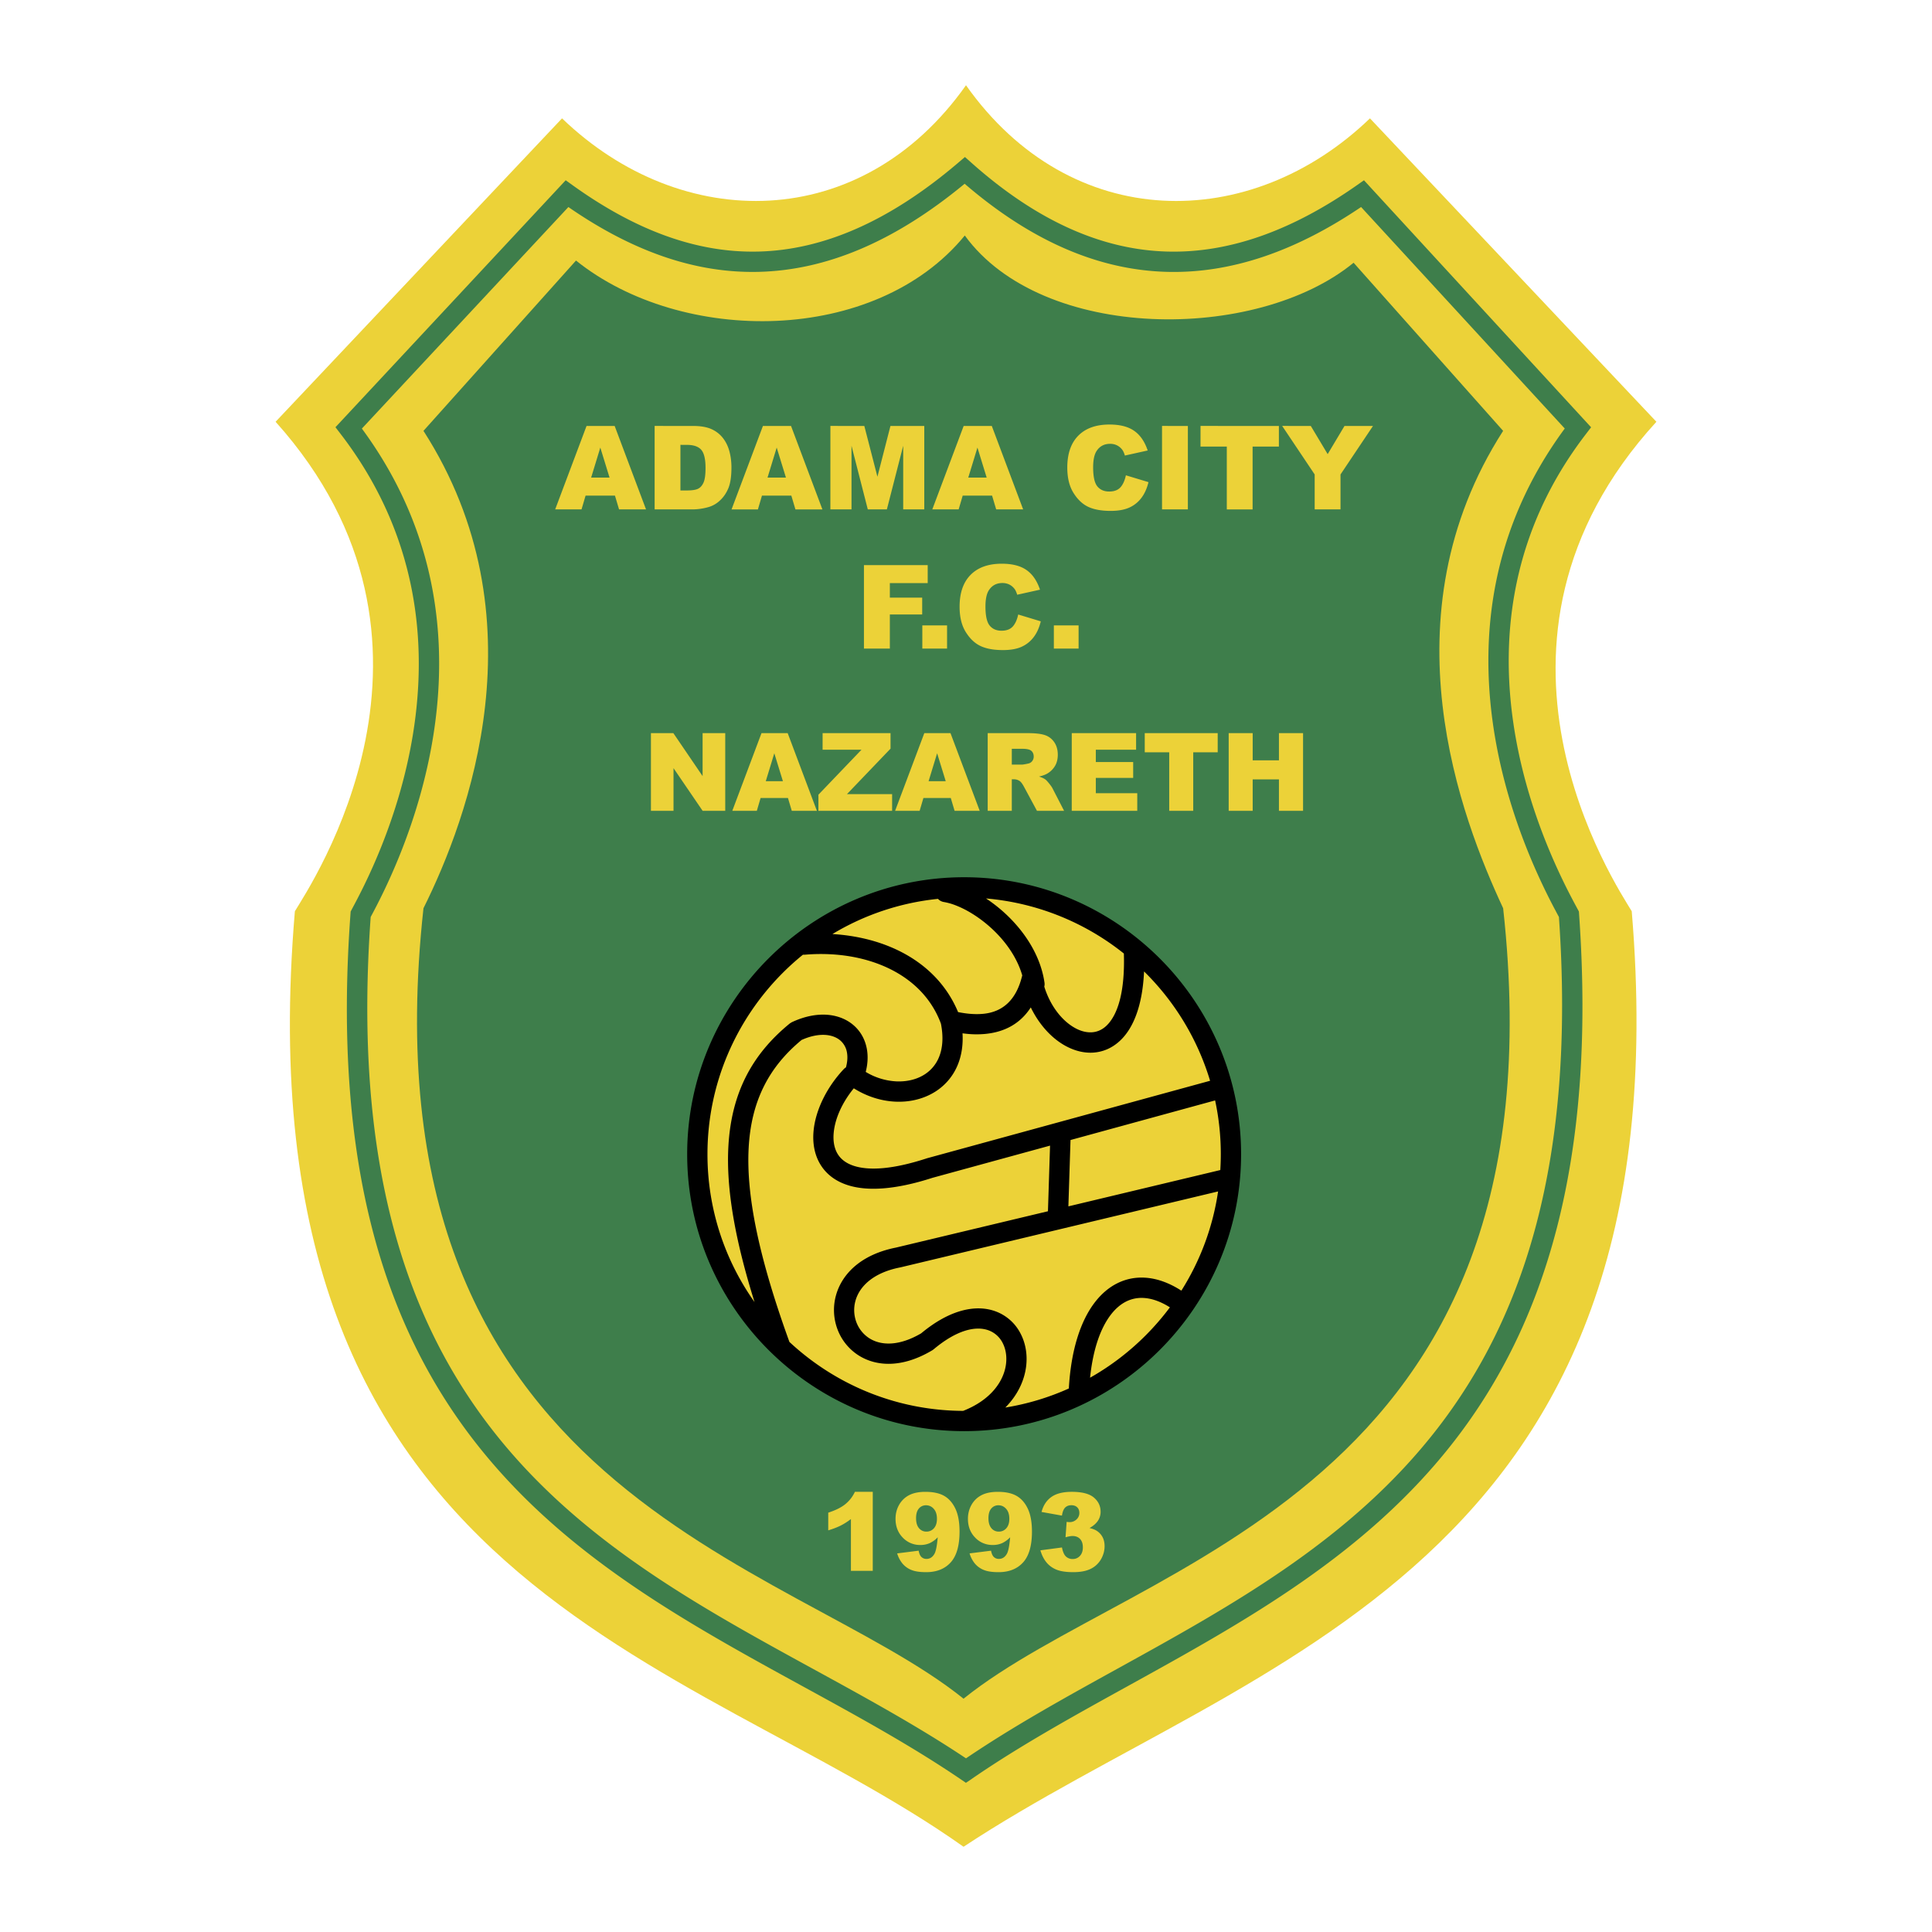 <svg xmlns="http://www.w3.org/2000/svg" width="2500" height="2500" viewBox="0 0 192.756 192.756"><path fill-rule="evenodd" clip-rule="evenodd" fill="#fff" d="M0 0h192.756v192.756H0V0z"/><path d="M56.074 11.809L27.496 42.08c19.807 22.075 3.468 46.252 1.924 48.835-5.737 67.72 39.508 74.042 66.712 93.337 28.693-18.918 72.171-27.51 66.667-93.337-1.545-2.583-17.729-26.76 2.461-48.835l-28.578-30.271c-11.941 11.489-29.854 11.489-40.304-3.304-10.449 14.792-28.364 14.791-40.304 3.304z" fill-rule="evenodd" clip-rule="evenodd" fill="#ecd238"/><path d="M57.468 25.994L42.25 42.987c11.936 18.572 4.476 38.642 0 47.628-6.398 58.5 36.552 64.93 53.882 78.864 17.331-13.934 60.28-20.365 53.837-78.864-4.18-8.986-11.938-29.056-.002-47.628l-14.918-16.774c-9.695 7.955-31.064 7.909-38.791-2.717-8.925 10.91-28.238 10.968-38.79 2.498z" fill-rule="evenodd" clip-rule="evenodd" fill="#3e7e4b"/><path d="M75.72 25.097c6.334-.171 12.911-2.922 19.881-8.861l.671-.572.657.584c6.671 5.932 13.167 8.678 19.529 8.85 6.371.171 12.662-2.234 18.902-6.605l.725-.507.6.653 21.484 23.365.576.627-.516.674c-14.961 19.468-4.02 41.408-1.174 46.751-.906-1.692-3.531-6.585.266.501l.002-.001-.014-.025.014.025c.01.02.01.018 0 0l-.002.001c.033.062.064.121.1.184l.107.203.014.201c3.562 50.249-21.523 64.103-44.994 77.063-5.42 2.994-10.754 5.939-15.577 9.258l.002.002-.035.025-.567.379-.563-.383c-4.903-3.326-10.212-6.232-15.598-9.18-23.733-12.992-48.937-26.787-45.239-77.166l.015-.202.108-.202.032-.061h-.001c-.038.069-.068.125 0 0 2.135-3.979 14.5-27.023-1.134-47.374l-.003-.004-.519-.676.582-.624 21.782-23.365.607-.651.721.518c6.089 4.364 12.23 6.767 18.559 6.595zm20.523-6.764c-7.108 5.876-13.888 8.61-20.476 8.788-6.544.177-12.849-2.17-19.058-6.465L36.104 42.759c15.469 20.974 3.281 44.247.879 48.729-3.52 48.928 21.052 62.381 44.193 75.049 5.263 2.881 10.454 5.723 15.202 8.893 4.777-3.238 9.947-6.094 15.199-8.992 22.887-12.639 47.346-26.148 43.957-74.949a57.045 57.045 0 0 1-.314-.585l.314.585v-.004c-.16-.297-.309-.574-.445-.83-3.174-6.033-13.648-27.999 1.027-47.901l-20.32-22.099c-6.354 4.297-12.801 6.645-19.383 6.468-6.628-.18-13.343-2.914-20.17-8.79z" fill="#3e7e4b"/><path d="M96.192 88.534c14.662 0 26.621 11.958 26.621 26.62s-11.959 26.621-26.621 26.621c-14.662 0-26.621-11.959-26.621-26.621s11.959-26.62 26.621-26.62zM61.355 49.448l-2.932.001-.404 1.374H55.39l3.13-8.326h2.805l3.13 8.326h-2.691l-.409-1.375zm-.54-1.8l-.922-2.992-.915 2.994 1.837-.002zm4.498-5.152l3.822.001c.752 0 1.363.103 1.826.307.464.204.848.499 1.15.88.302.382.523.828.659 1.334.136.508.206 1.045.206 1.614 0 .889-.102 1.58-.304 2.069-.203.49-.484.902-.844 1.233a2.749 2.749 0 0 1-1.159.662 5.985 5.985 0 0 1-1.534.227h-3.822v-8.327zm2.574 1.886l-.001 4.551h.63c.538 0 .92-.061 1.147-.179.227-.119.407-.329.535-.625.129-.296.193-.78.193-1.445 0-.883-.145-1.487-.432-1.812s-.767-.488-1.432-.488l-.64-.002zm11.065 5.066l-2.932.002-.403 1.374h-2.63l3.13-8.326h2.805l3.13 8.326H79.36l-.408-1.376zm-.539-1.8l-.922-2.992-.915 2.994 1.837-.002zm4.436-5.152l3.384.001 1.307 5.066 1.3-5.066h3.375v8.326h-2.103v-6.349l-1.629 6.349H86.58l-1.625-6.349v6.349h-2.109l.003-8.327zm16.131 6.952l-2.932.001-.403 1.374h-2.63l3.13-8.326h2.806l3.129 8.326h-2.691l-.409-1.375zm-.539-1.8l-.922-2.992-.915 2.994 1.837-.002zm13.889-.227l2.254.682c-.152.632-.391 1.162-.717 1.586a3.086 3.086 0 0 1-1.211.959c-.484.214-1.1.324-1.844.324-.904 0-1.645-.132-2.217-.395-.574-.263-1.07-.727-1.486-1.389-.418-.662-.625-1.512-.625-2.545 0-1.378.367-2.438 1.098-3.177.732-.74 1.771-1.111 3.111-1.111 1.049 0 1.873.213 2.473.636.6.423 1.047 1.076 1.338 1.954l-2.273.505c-.078-.254-.16-.44-.248-.556a1.487 1.487 0 0 0-.527-.455 1.528 1.528 0 0 0-.701-.159c-.58 0-1.029.236-1.34.705-.234.348-.352.896-.352 1.641 0 .924.141 1.559.42 1.9.281.342.676.514 1.182.514.492 0 .865-.14 1.117-.414.25-.275.436-.679.547-1.205h.001zm3.606-4.925l2.578.001v8.326h-2.578v-8.327zm3.841 0l7.818.001v2.056h-2.623v6.271h-2.574v-6.271h-2.623l.002-2.057zm8.147 0l2.854.001 1.684 2.811 1.68-2.811h2.842l-3.24 4.839v3.487h-2.578v-3.487l-3.242-4.84zM64.944 73.143l2.236.001 2.919 4.288v-4.288h2.258v7.75h-2.258l-2.902-4.256v4.256h-2.253v-7.751zm13.67 6.471l-2.729.001-.375 1.279h-2.448l2.914-7.75h2.611l2.914 7.75h-2.505l-.382-1.28zm-.503-1.675l-.858-2.786-.852 2.787 1.71-.001zm3.961-4.796l6.777.001v1.549l-4.346 4.537h4.504v1.665h-7.354v-1.607l4.299-4.489H82.07l.002-1.656zm12.786 6.471l-2.729.001-.376 1.279h-2.448l2.914-7.75h2.611l2.915 7.75h-2.506l-.381-1.28zm-.503-1.675l-.858-2.786-.852 2.787 1.71-.001zm4.188 2.956v-7.75h3.99c.74 0 1.309.063 1.699.19s.705.362.945.705c.238.344.359.764.359 1.257 0 .43-.092.802-.273 1.112a2.172 2.172 0 0 1-.758.76c-.203.123-.484.226-.84.307.285.094.494.19.623.286.088.062.217.199.383.407.168.208.281.369.336.481l1.158 2.247h-2.707l-1.277-2.368c-.162-.307-.309-.507-.436-.598a1.003 1.003 0 0 0-.586-.18h-.211v3.146h-2.405v-.002zm2.406-4.611h1.01c.107 0 .32-.035.635-.106a.638.638 0 0 0 .387-.243.705.705 0 0 0 .152-.449c0-.25-.082-.443-.238-.577-.158-.134-.457-.201-.895-.201h-1.051v1.576zm5.981-3.141l6.418.001v1.654h-4.018v1.232h3.727v1.582h-3.727v1.528h4.135v1.754h-6.537l.002-7.751zm7.281 0l7.279.001v1.913h-2.441v5.837h-2.396v-5.837h-2.441v-1.914h-.001zm8.375 0l2.395.001v2.712h2.619v-2.712h2.406v7.75H127.6V77.76h-2.619v3.135h-2.395v-7.752zM87.076 148.838l-.001 7.885h-2.178v-5.166c-.352.268-.693.484-1.022.65s-.744.324-1.241.477v-1.766c.733-.236 1.303-.521 1.708-.852s.723-.74.953-1.227l1.781-.001zm2.436 6.144l2.142-.27c.056.299.151.512.285.635s.298.186.491.186c.346 0 .616-.174.809-.523.141-.258.248-.803.318-1.635a2.613 2.613 0 0 1-.792.58 2.234 2.234 0 0 1-.942.188 2.356 2.356 0 0 1-1.758-.74c-.478-.492-.717-1.117-.717-1.871 0-.516.122-.986.364-1.408.244-.422.58-.742 1.006-.959.426-.217.962-.324 1.606-.324.775 0 1.398.133 1.867.398.468.266.844.688 1.122 1.268.28.58.421 1.348.421 2.299 0 1.398-.294 2.424-.882 3.074-.588.65-1.405.975-2.448.975-.616 0-1.104-.07-1.459-.213a2.268 2.268 0 0 1-.889-.627 2.85 2.85 0 0 1-.544-1.033zm3.967-3.457c0-.42-.105-.748-.317-.986a.997.997 0 0 0-.773-.357.905.905 0 0 0-.71.322c-.189.215-.283.539-.283.967 0 .434.099.768.292.996.195.227.44.342.733.342a.971.971 0 0 0 .756-.332c.2-.221.302-.539.302-.952zm3.256 3.457l2.142-.27c.057.299.152.512.285.635a.704.704 0 0 0 .49.186c.348 0 .617-.174.811-.523.141-.258.248-.803.318-1.635a2.641 2.641 0 0 1-.793.58 2.232 2.232 0 0 1-.943.188 2.354 2.354 0 0 1-1.756-.74c-.479-.492-.718-1.117-.718-1.871 0-.516.123-.986.364-1.408.243-.422.581-.742 1.006-.959s.963-.324 1.605-.324c.775 0 1.4.133 1.867.398.469.266.846.688 1.123 1.268.279.58.422 1.348.422 2.299 0 1.398-.295 2.424-.883 3.074s-1.406.975-2.447.975c-.617 0-1.105-.07-1.459-.213a2.268 2.268 0 0 1-.891-.627 2.865 2.865 0 0 1-.543-1.033zm3.966-3.457c0-.42-.105-.748-.316-.986s-.469-.357-.773-.357a.908.908 0 0 0-.711.322c-.188.215-.283.539-.283.967 0 .434.1.768.293.996a.93.93 0 0 0 .734.342.969.969 0 0 0 .754-.332c.201-.221.302-.539.302-.952zm5.25-.312l-2.035-.365c.17-.648.494-1.146.975-1.49.482-.346 1.164-.518 2.045-.518 1.01 0 1.744.188 2.193.564.451.377.678.852.678 1.424a1.6 1.6 0 0 1-.273.908c-.184.271-.463.51-.832.715.299.072.531.16.688.258.256.158.457.367.6.627.143.258.215.57.215.928 0 .451-.119.885-.354 1.297a2.38 2.38 0 0 1-1.02.957c-.445.225-1.029.336-1.752.336-.703 0-1.262-.082-1.668-.246-.408-.166-.744-.41-1.006-.729s-.465-.721-.605-1.203l2.152-.285c.086.434.217.734.395.9a.953.953 0 0 0 .68.252c.289 0 .531-.105.723-.316s.287-.494.287-.846c0-.359-.092-.639-.277-.836s-.438-.297-.754-.297c-.168 0-.402.043-.697.127l.109-1.537c.119.016.215.025.281.025a.98.98 0 0 0 .705-.27.857.857 0 0 0 .283-.641c0-.236-.07-.424-.211-.564s-.336-.211-.582-.211c-.252 0-.461.076-.619.229-.158.155-.267.424-.324.807zM86.196 56.383l6.361.001v1.79H88.78v1.454h3.227v1.681H88.78v3.402h-2.584v-8.328zm5.824 6.011h2.469v2.317H92.02v-2.317zm9.566-1.085l2.252.682c-.15.632-.389 1.162-.715 1.585a3.097 3.097 0 0 1-1.211.96c-.484.215-1.1.323-1.844.323-.904 0-1.645-.131-2.217-.395-.574-.263-1.071-.727-1.487-1.389-.417-.662-.625-1.512-.625-2.545 0-1.378.367-2.438 1.099-3.177.732-.741 1.771-1.111 3.111-1.111 1.049 0 1.873.213 2.473.636s1.047 1.076 1.338 1.955l-2.273.504c-.078-.254-.162-.44-.248-.556a1.507 1.507 0 0 0-.527-.455 1.54 1.54 0 0 0-.701-.158c-.582 0-1.029.235-1.34.704-.234.347-.352.896-.352 1.641 0 .923.141 1.558.42 1.9.281.342.676.514 1.182.514.492 0 .865-.139 1.117-.414.25-.275.436-.678.547-1.205h.001v.001zm3.557 1.085h2.469v2.317h-2.469v-2.317z" fill-rule="evenodd" clip-rule="evenodd" fill="#ecd238"/><path d="M96.192 87.522c7.611 0 14.519 3.104 19.525 8.108 5.004 5.006 8.107 11.913 8.107 19.524v.002c0 7.609-3.104 14.518-8.109 19.523-5.004 5.004-11.912 8.107-19.522 8.107h-.002c-7.61 0-14.518-3.104-19.523-8.107-5.005-5.006-8.108-11.914-8.108-19.523v-.002c0-7.609 3.104-14.518 8.109-19.524 5.004-5.005 11.912-8.108 19.523-8.108zm-12.009 19.144c.066-.07.14-.129.219-.176.15-.555.177-1.055.099-1.486a2.025 2.025 0 0 0-.648-1.182c-.347-.303-.819-.498-1.382-.557-.716-.072-1.567.074-2.496.492-3.247 2.684-5.021 6.064-5.279 10.738-.269 4.865 1.071 11.119 4.064 19.389 4.555 4.244 10.649 6.852 17.333 6.879 2.765-1.082 4.072-2.969 4.279-4.693.094-.785-.037-1.527-.359-2.125a2.57 2.57 0 0 0-1.404-1.225c-1.27-.451-3.151-.037-5.463 1.904l-.13.092c-2.998 1.793-5.578 1.631-7.344.518a5.277 5.277 0 0 1-2.121-2.623 5.474 5.474 0 0 1-.141-3.389c.588-2.098 2.458-4.051 5.979-4.75l15.165-3.625.209-6.549-11.739 3.215c-3.806 1.23-6.559 1.332-8.438.73-1.33-.426-2.245-1.195-2.804-2.178-.544-.957-.727-2.092-.607-3.285.203-2.05 1.32-4.323 3.008-6.114zm-8.902 23.242c-1.978-6.311-2.839-11.367-2.61-15.523.295-5.336 2.354-9.193 6.124-12.27.012-.01.196-.125.21-.131 1.322-.621 2.576-.836 3.664-.727.993.102 1.852.469 2.512 1.047.675.592 1.131 1.393 1.305 2.344.127.699.099 1.475-.113 2.297a6.53 6.53 0 0 0 3.041.943c.967.045 1.885-.148 2.642-.576a3.695 3.695 0 0 0 1.648-1.891c.343-.867.435-1.967.172-3.293-1.385-3.738-4.789-5.896-8.708-6.646a17.095 17.095 0 0 0-2.399-.279 18.696 18.696 0 0 0-2.464.048H80.3a1.004 1.004 0 0 1-.19-.001 25.92 25.92 0 0 0-2.01 1.809c-4.639 4.641-7.516 11.043-7.516 18.094v.002a25.442 25.442 0 0 0 4.697 14.753zm7.77-36.718c.832.049 1.667.151 2.495.309 4.415.843 8.288 3.271 10.043 7.478.395.078.766.133 1.113.166.493.045.952.047 1.375.008 2.018-.188 3.314-1.434 3.889-3.74l.027-.088c-.775-2.697-2.994-4.986-5.195-6.286a9.926 9.926 0 0 0-1.399-.69 6.066 6.066 0 0 0-1.234-.354 1.008 1.008 0 0 1-.581-.313 25.402 25.402 0 0 0-10.533 3.51zm15.322-3.551c2.711 1.779 5.32 4.836 5.836 8.394.02.139.012.275-.021.402.613 1.969 1.809 3.455 3.115 4.154.559.301 1.133.443 1.676.4.504-.039.992-.25 1.42-.66 1.104-1.062 1.85-3.332 1.73-7.196a25.509 25.509 0 0 0-13.756-5.494zm15.77 7.281c-.154 3.432-1.076 5.643-2.346 6.863-.793.764-1.709 1.156-2.67 1.232-.922.072-1.875-.16-2.781-.646-1.373-.736-2.645-2.09-3.504-3.859-1.02 1.576-2.547 2.459-4.58 2.648a9.395 9.395 0 0 1-1.741-.008 10.515 10.515 0 0 1-.49-.057c.068 1.166-.099 2.191-.447 3.072a5.707 5.707 0 0 1-2.541 2.91c-1.094.617-2.389.9-3.725.836-1.382-.064-2.822-.504-4.134-1.33-1.128 1.373-1.86 2.967-2.002 4.396-.079.791.027 1.516.355 2.092.314.553.855.992 1.665 1.252 1.508.484 3.853.357 7.244-.746l.047-.016 28.238-7.73a25.667 25.667 0 0 0-6.445-10.768c-.048-.047-.097-.094-.143-.141zm7.089 12.869l-14.426 3.951-.213 6.619 15.158-3.623c.031-.523.049-1.051.049-1.58v-.002a25.447 25.447 0 0 0-.568-5.365zm.297 9.08l-31.674 7.572-.04.008c-2.673.521-4.059 1.881-4.462 3.32a3.455 3.455 0 0 0 .085 2.139 3.255 3.255 0 0 0 1.307 1.619c1.167.734 2.957.793 5.16-.5 2.923-2.432 5.502-2.877 7.374-2.211a4.563 4.563 0 0 1 2.51 2.172c.52.961.734 2.121.59 3.318-.168 1.404-.83 2.871-2.078 4.125a25.349 25.349 0 0 0 6.338-1.902v-.012c.221-3.877 1.189-6.789 2.635-8.635.652-.834 1.402-1.459 2.227-1.863.846-.416 1.76-.6 2.717-.545 1.172.066 2.402.492 3.646 1.295a25.408 25.408 0 0 0 3.665-9.9zm-12.773 18.586a25.709 25.709 0 0 0 5.529-4.207 26.02 26.02 0 0 0 2.436-2.814c-.918-.582-1.799-.891-2.613-.936a3.422 3.422 0 0 0-1.723.34c-.553.271-1.066.703-1.523 1.287-1.055 1.348-1.809 3.473-2.106 6.33z"/></svg>